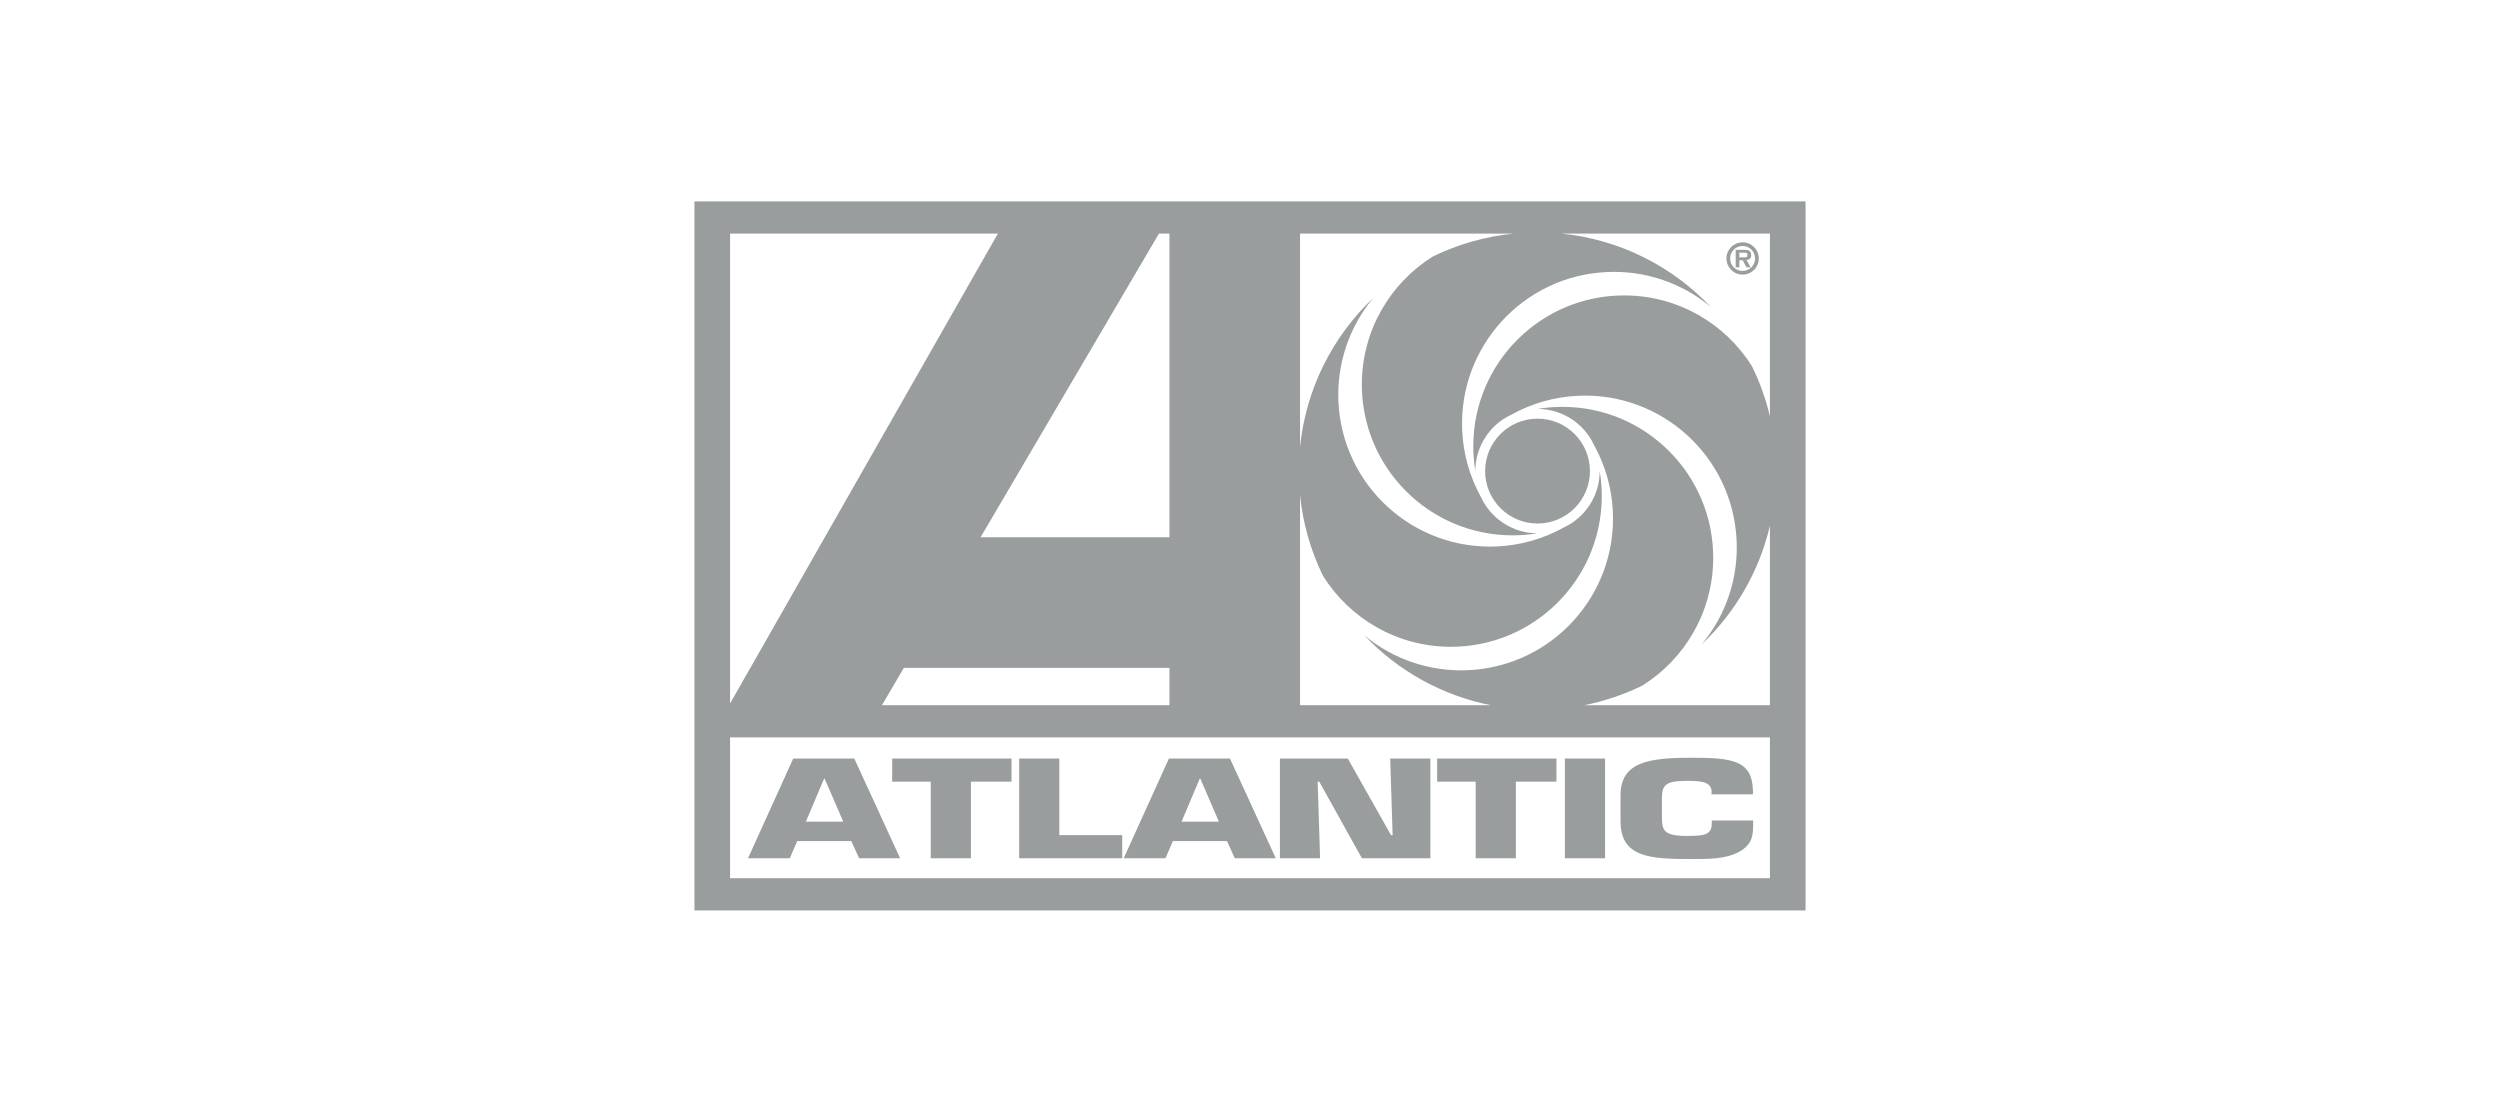 <svg width="180" height="80" viewBox="0 0 180 80" fill="none" xmlns="http://www.w3.org/2000/svg">
<path fill-rule="evenodd" clip-rule="evenodd" d="M130 14.5V65.553H50V14.5H130ZM127.435 29.982C127.142 28.734 126.709 27.522 126.145 26.371C124.231 23.318 120.843 21.283 116.974 21.27C110.976 21.25 106.096 26.096 106.076 32.094C106.073 32.715 106.127 33.321 106.224 33.913C106.227 32.176 107.234 30.597 108.808 29.862C110.282 29.04 111.926 28.573 113.612 28.497C119.64 28.216 124.754 32.875 125.035 38.902C125.166 41.625 124.27 44.298 122.524 46.393C124.96 44.087 126.667 41.119 127.435 37.855V50.774H114.07C115.519 50.486 116.924 50.011 118.25 49.362C121.303 47.448 123.338 44.06 123.351 40.191C123.371 34.192 118.525 29.313 112.527 29.293C111.918 29.291 111.309 29.341 110.708 29.441C112.445 29.444 114.024 30.451 114.76 32.025C115.58 33.499 116.048 35.143 116.125 36.829C116.405 42.857 111.746 47.972 105.719 48.252C102.995 48.382 100.323 47.487 98.228 45.741C100.669 48.321 103.85 50.079 107.333 50.774H93.603V35.643C93.803 37.668 94.364 39.641 95.259 41.468C97.173 44.521 100.561 46.556 104.429 46.57C110.428 46.59 115.308 41.743 115.328 35.745C115.33 35.136 115.28 34.527 115.179 33.926C115.177 35.663 114.17 37.242 112.596 37.977C111.122 38.799 109.478 39.266 107.792 39.343C101.764 39.624 96.649 34.965 96.369 28.937C96.238 26.214 97.134 23.541 98.879 21.446C95.97 24.206 94.024 27.972 93.603 32.187V16.82H108.978C106.953 17.02 104.98 17.582 103.153 18.476C100.1 20.39 98.065 23.778 98.052 27.647C98.031 33.646 102.878 38.525 108.876 38.545C109.485 38.547 110.094 38.497 110.695 38.397C108.958 38.394 107.379 37.387 106.643 35.813C105.822 34.339 105.355 32.695 105.279 31.009C104.998 24.981 109.657 19.867 115.684 19.587C118.408 19.456 121.081 20.352 123.175 22.097C120.416 19.187 116.65 17.242 112.435 16.82H127.434V29.982H127.435ZM84.198 16.82V38.683H70.602L83.444 16.82H84.198ZM84.198 48.087V50.775H63.5L65.078 48.087L84.198 48.087ZM71.847 16.82L52.565 50.65V16.82H71.847ZM52.565 63.232V53.095H127.435V63.232H52.565ZM110.702 37.693C112.786 37.693 114.476 36.004 114.476 33.919C114.477 31.835 112.789 30.144 110.705 30.143C108.621 30.141 106.93 31.829 106.929 33.913C106.929 33.915 106.929 33.917 106.929 33.919C106.928 36.004 108.618 37.693 110.702 37.693C110.703 37.693 110.703 37.693 110.702 37.693ZM57.401 60.559L56.866 61.793H53.857L57.112 54.615H61.509L64.808 61.793H61.857L61.293 60.559H57.401ZM60.714 59.16H58.023L59.34 56.05H59.369L60.714 59.16ZM69.907 61.793H67.014V56.28H64.236V54.614H72.829V56.28H69.907V61.793V61.793ZM76.272 60.128H80.8V61.793H73.379V54.615H76.272V60.128ZM84.45 60.559L83.914 61.793H80.906L84.161 54.615H88.558L91.856 61.793H88.905L88.341 60.559H84.45ZM87.762 59.16H85.072L86.388 56.05H86.417L87.762 59.16ZM95.046 61.793H92.153V54.615H97.042L100.152 60.128H100.268L100.094 54.615H102.987V61.793H98.055L94.988 56.28H94.872L95.046 61.793ZM109.142 61.793H106.249V56.28H103.472V54.614H112.064V56.28H109.142L109.142 61.793ZM115.565 61.793H112.672V54.615H115.565V61.793ZM126.226 59.074V59.286C126.226 60.07 126.212 60.778 125.228 61.325C124.244 61.86 123.044 61.85 121.785 61.85C118.834 61.85 116.678 61.754 116.678 59.132V57.276C116.678 54.901 118.602 54.557 121.785 54.557C124.765 54.557 126.153 54.758 126.212 56.912V57.19H123.232V56.912C123.13 56.27 122.45 56.223 121.466 56.223C119.818 56.223 119.658 56.558 119.658 57.582V58.702C119.658 59.774 119.73 60.186 121.466 60.186C122.667 60.186 123.246 60.128 123.246 59.286V59.075H126.226V59.074ZM124.305 18.61C124.304 17.968 124.823 17.448 125.465 17.447C125.466 17.447 125.467 17.447 125.469 17.447C126.111 17.446 126.632 17.966 126.633 18.609C126.633 19.251 126.113 19.772 125.47 19.773C125.47 19.773 125.469 19.773 125.469 19.773C124.827 19.774 124.307 19.255 124.305 18.614C124.305 18.613 124.305 18.611 124.305 18.61ZM126.366 18.61C126.365 18.114 125.964 17.712 125.468 17.712C124.968 17.712 124.57 18.113 124.57 18.61C124.568 19.103 124.966 19.505 125.46 19.507C125.462 19.507 125.465 19.507 125.468 19.507C125.96 19.507 126.366 19.108 126.366 18.61ZM126.049 19.248H125.749L125.469 18.732H125.234V19.248H124.969V17.989H125.598C125.887 17.989 126.086 18.042 126.086 18.374C126.086 18.606 125.967 18.701 125.744 18.716L126.049 19.248ZM125.603 18.53C125.743 18.533 125.82 18.5 125.82 18.341C125.82 18.191 125.662 18.191 125.539 18.191H125.234V18.529H125.603V18.53Z" fill="#9A9D9E"/>
</svg>
